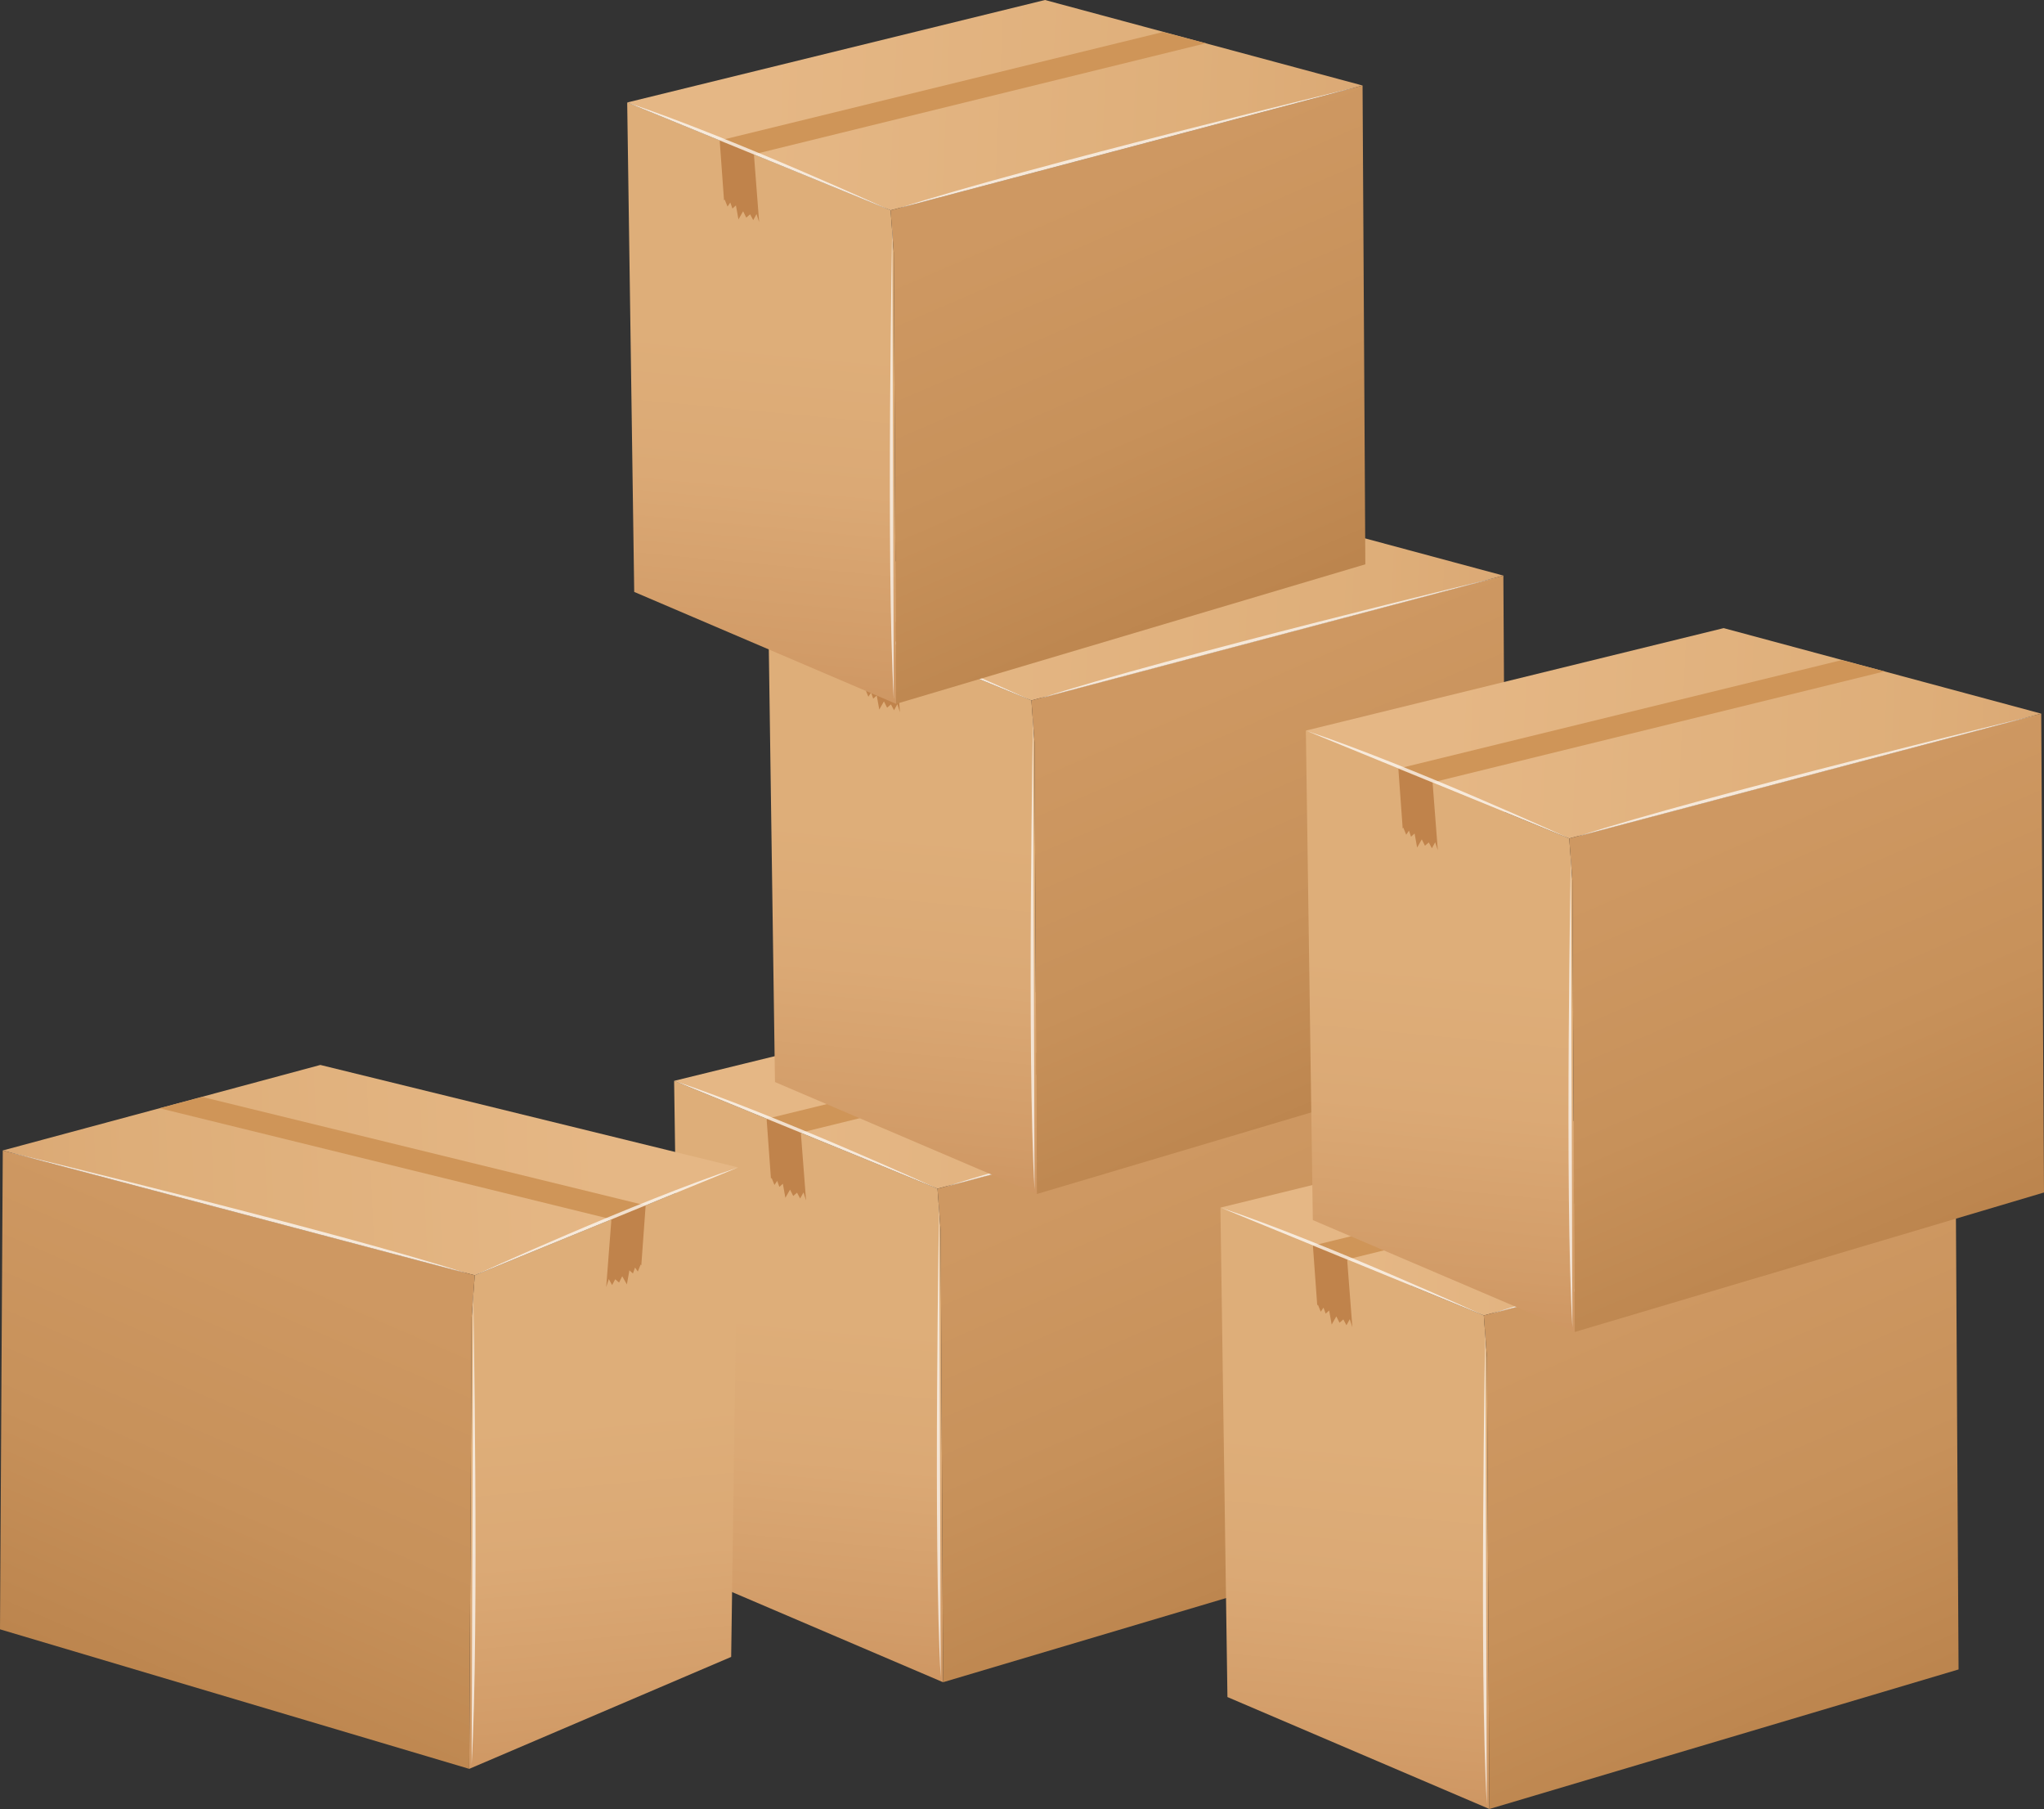 <svg xmlns="http://www.w3.org/2000/svg" xmlns:xlink="http://www.w3.org/1999/xlink" id="Layer_1" data-name="Layer 1" viewBox="0 0 420.81 372.33"><rect x="0" y="0" width="420.81" height="372.33" fill="#333333" stroke="none"/><defs><linearGradient id="linear-gradient" x1="224.58" x2="411.48" y1="365.36" y2="362.13" gradientTransform="matrix(1 .07 -.05 .73 -64.9 -64.53)" gradientUnits="userSpaceOnUse"><stop offset=".14" stop-color="#e5b785"/><stop offset=".66" stop-color="#deae79"/><stop offset=".8" stop-color="#dba975"/><stop offset=".95" stop-color="#d29c67"/><stop offset="1" stop-color="#ce9662"/></linearGradient><linearGradient id="linear-gradient-2" x1="257.71" x2="251.63" y1="399.24" y2="589.27" gradientTransform="matrix(1 .07 -.05 .73 -64.9 -64.53)" gradientUnits="userSpaceOnUse"><stop offset=".19" stop-color="#deae79"/><stop offset=".4" stop-color="#dba975"/><stop offset=".64" stop-color="#d29c68"/><stop offset=".72" stop-color="#ce9662"/></linearGradient><linearGradient id="linear-gradient-3" x1="281.51" x2="410.05" y1="371.57" y2="552.92" gradientTransform="matrix(1 .07 -.05 .73 -64.9 -64.53)" gradientUnits="userSpaceOnUse"><stop offset=".15" stop-color="#ce9862"/><stop offset=".43" stop-color="#c7915a"/><stop offset=".85" stop-color="#b47c45"/><stop offset="1" stop-color="#ac733c"/></linearGradient><linearGradient xlink:href="#linear-gradient" id="linear-gradient-4" x1="236.57" x2="423.48" y1="226.71" y2="223.48"/><linearGradient xlink:href="#linear-gradient-2" id="linear-gradient-5" x1="269.71" x2="263.63" y1="260.59" y2="450.62"/><linearGradient xlink:href="#linear-gradient-3" id="linear-gradient-6" x1="293.51" x2="422.04" y1="232.92" y2="414.27"/><linearGradient xlink:href="#linear-gradient" id="linear-gradient-7" x1="338.64" x2="525.54" y1="389.73" y2="386.5"/><linearGradient xlink:href="#linear-gradient-2" id="linear-gradient-8" x1="371.77" x2="365.69" y1="423.61" y2="613.64"/><linearGradient xlink:href="#linear-gradient-3" id="linear-gradient-9" x1="395.57" x2="524.11" y1="395.94" y2="577.29"/><linearGradient xlink:href="#linear-gradient" id="linear-gradient-10" x1="349.07" x2="535.97" y1="254.41" y2="251.18"/><linearGradient xlink:href="#linear-gradient-2" id="linear-gradient-11" x1="382.2" x2="376.12" y1="288.29" y2="478.32"/><linearGradient xlink:href="#linear-gradient-3" id="linear-gradient-12" x1="406" x2="534.54" y1="260.62" y2="441.97"/><linearGradient xlink:href="#linear-gradient" id="linear-gradient-13" x1="-621.19" x2="-434.28" y1="473.61" y2="470.38" gradientTransform="matrix(-1 .07 .05 .73 -493.66 -64.53)"/><linearGradient xlink:href="#linear-gradient-2" id="linear-gradient-14" x1="-588.05" x2="-594.13" y1="507.49" y2="697.52" gradientTransform="matrix(-1 .07 .05 .73 -493.66 -64.53)"/><linearGradient xlink:href="#linear-gradient-3" id="linear-gradient-15" x1="-564.25" x2="-435.72" y1="479.82" y2="661.17" gradientTransform="matrix(-1 .07 .05 .73 -493.66 -64.53)"/><linearGradient xlink:href="#linear-gradient" id="linear-gradient-16" x1="200.35" x2="387.26" y1="92.33" y2="89.1"/><linearGradient xlink:href="#linear-gradient-2" id="linear-gradient-17" x1="233.49" x2="227.41" y1="126.21" y2="316.24"/><linearGradient xlink:href="#linear-gradient-3" id="linear-gradient-18" x1="257.29" x2="385.82" y1="98.54" y2="279.89"/><style>.cls-4{fill:#c0834b}.cls-5{fill:#cf9558}.cls-6{fill:#fff;opacity:.7}</style></defs><path fill="url(#linear-gradient)" d="m290.18 218.97-65.37-17.6-86.01 21.09 54.21 22.19 97.17-25.68z"/><path fill="url(#linear-gradient-2)" d="m193.66 253.34-.65-8.69-54.21-22.19-.01.36 1.44 100.38 53.93 23.04-.5-92.9z"/><path fill="url(#linear-gradient-3)" d="M290.18 219.33v-.36l-97.17 25.68.65 8.69.5 92.9 96.59-28.72-.57-98.19z"/><path d="m164.9 233.15-.04-.02h-.01l-6.99-2.86-.01.36.87 11.99.13-.18.59 1.45.57-.84.44 1.24.72-.65.52 2.9.96-1.69.65 1.31.79-.68.64 1.2.69-1.25.53 1.66-1.05-13.61v-.33z" class="cls-4"/><path d="m249.08 207.96-91.22 22.31v-.01.01h-.01.01l6.99 2.86h.01l93.04-22.85-8.82-2.32z" class="cls-5"/><path d="m138.8 222.46 54.21 22.19S160 229.54 138.8 222.46zm55.89 21.8 94.52-25s-68.28 16.48-94.52 25zm-1.02 101.06-.32-97.78s-1.25 70.24.32 97.78z" class="cls-6"/><path fill="url(#linear-gradient-4)" d="m309.51 118.47-65.38-17.59-86.01 21.09 54.22 22.19 97.17-25.69z"/><path fill="url(#linear-gradient-5)" d="m212.98 152.84-.64-8.68-54.22-22.19v.36l1.43 100.38 53.93 23.04-.5-92.91z"/><path fill="url(#linear-gradient-6)" d="M309.51 118.83v-.36l-97.17 25.69.64 8.68.5 92.91 96.6-28.72-.57-98.2z"/><path d="m184.23 132.65-.05-.01h-.01l-6.99-2.86v.35l.87 11.99.13-.18.59 1.46.57-.84.43 1.24.73-.65.52 2.9.96-1.69.65 1.3.79-.68.64 1.21.68-1.25.54 1.65-1.05-13.6v-.34z" class="cls-4"/><path d="m268.4 107.47-91.21 22.3h-.01l-.01.01h.01l6.99 2.86h.01l93.05-22.86-8.83-2.31z" class="cls-5"/><path d="m158.1 121.97 54.22 22.19s-33-15.11-54.22-22.19zm55.92 21.8 94.52-25s-68.29 16.48-94.52 25zm-1.03 101.09-.31-97.77s-1.3 70.2.31 97.77z" class="cls-6"/><path fill="url(#linear-gradient-7)" d="m402.65 245.06-65.38-17.6-86 21.09 54.21 22.19 97.17-25.68z"/><path fill="url(#linear-gradient-8)" d="m306.13 279.42-.65-8.68-54.21-22.19-.01.36 1.44 100.38 53.93 23.04-.5-92.91z"/><path fill="url(#linear-gradient-9)" d="M402.65 245.42v-.36l-97.17 25.68.65 8.68.5 92.91 96.59-28.72-.57-98.19z"/><path d="m277.37 259.24-.04-.02h-.02l-6.98-2.86-.01.35.87 11.99.13-.17.59 1.45.57-.84.44 1.24.72-.65.52 2.9.96-1.69.65 1.31.79-.69.64 1.21.69-1.25.53 1.66-1.05-13.61v-.33z" class="cls-4"/><path d="m361.55 234.05-91.22 22.31v-.01.01h-.01.01l6.98 2.86h.02l93.04-22.85-8.82-2.32z" class="cls-5"/><path d="m251.27 248.55 54.21 22.19s-33.01-15.11-54.21-22.19zm55.89 21.8 94.52-25s-68.28 16.51-94.52 25zm-1.06 101.06-.32-97.78s-1.26 70.23.32 97.78z" class="cls-6"/><path fill="url(#linear-gradient-10)" d="m420.24 146.88-65.38-17.6-86.01 21.09 54.22 22.2 97.17-25.69z"/><path fill="url(#linear-gradient-11)" d="m323.71 181.25-.64-8.68-54.22-22.2v.37l1.43 100.38 53.93 23.03-.5-92.9z"/><path fill="url(#linear-gradient-12)" d="M420.24 147.24v-.36l-97.17 25.69.64 8.68.5 92.9 96.6-28.71-.57-98.2z"/><path d="m294.96 161.06-.05-.02h-.01l-6.99-2.85v.35l.87 11.99.13-.18.59 1.46.57-.85.43 1.25.73-.66.52 2.9.96-1.69.65 1.31.79-.68.64 1.2.68-1.24.54 1.65-1.05-13.61v-.33z" class="cls-4"/><path d="m379.13 135.87-91.21 22.31h-.02l.01.01 6.99 2.85h.01l93.05-22.85-8.83-2.32z" class="cls-5"/><path d="m268.85 150.38 54.25 22.19s-33-15.12-54.25-22.19zm55.9 21.79 94.52-25s-68.29 16.49-94.52 25zm-1.03 101.06-.31-97.77s-1.31 70.23.31 97.77z" class="cls-6"/><path fill="url(#linear-gradient-13)" d="m.57 236.79 65.38-17.6 86.01 21.09-54.22 22.2L.57 236.79z"/><path fill="url(#linear-gradient-14)" d="m97.1 271.16.64-8.68 54.22-22.2v.37l-1.43 100.38-53.93 23.04.5-92.91z"/><path fill="url(#linear-gradient-15)" d="M.57 237.15v-.36l97.17 25.69-.64 8.68-.5 92.91L0 335.35l.57-98.2z"/><path d="m125.85 250.97.05-.01h.01l6.99-2.86v.35l-.87 11.99-.13-.18-.59 1.46-.57-.84-.43 1.24-.73-.66-.52 2.91-.96-1.69-.65 1.3-.79-.68-.64 1.2-.68-1.24-.54 1.65 1.05-13.6v-.34z" class="cls-4"/><path d="m41.67 225.78 91.22 22.31h.02l-.01.01-6.99 2.86h-.01L32.85 228.1l8.82-2.32z" class="cls-5"/><path d="m151.96 240.29-54.22 22.19s33.02-15.11 54.22-22.19zM96.1 262.08l-94.52-25s68.25 16.49 94.52 25zm1 101.06.31-97.77s1.29 70.24-.31 97.77z" class="cls-6"/><path fill="url(#linear-gradient-16)" d="M280.52 17.6 215.14 0l-86 21.09 54.21 22.19 97.17-25.68z"/><path fill="url(#linear-gradient-17)" d="m184 51.97-.65-8.69-54.21-22.19-.01.37 1.44 100.37 53.93 23.04-.5-92.9z"/><path fill="url(#linear-gradient-18)" d="M280.52 17.96v-.36l-97.17 25.68.65 8.69.5 92.9 96.59-28.72-.57-98.19z"/><path d="m155.24 31.78-.04-.02h-.02l-6.98-2.86-.01.36.87 11.99.13-.18.59 1.45.57-.84.44 1.25.72-.66.52 2.9.96-1.69.65 1.31.79-.68.64 1.2.68-1.25.54 1.66-1.05-13.61v-.33z" class="cls-4"/><path d="M239.42 6.59 148.2 28.9v-.01.01h-.01.01l6.98 2.86h.02l93.04-22.85-8.82-2.32z" class="cls-5"/><path d="m129.1 21.09 54.21 22.2s-32.98-15.12-54.21-22.2zm55.93 21.77 94.52-25s-68.28 16.51-94.52 25zm-1.02 101.09-.32-97.77s-1.3 70.23.32 97.77z" class="cls-6"/></svg>